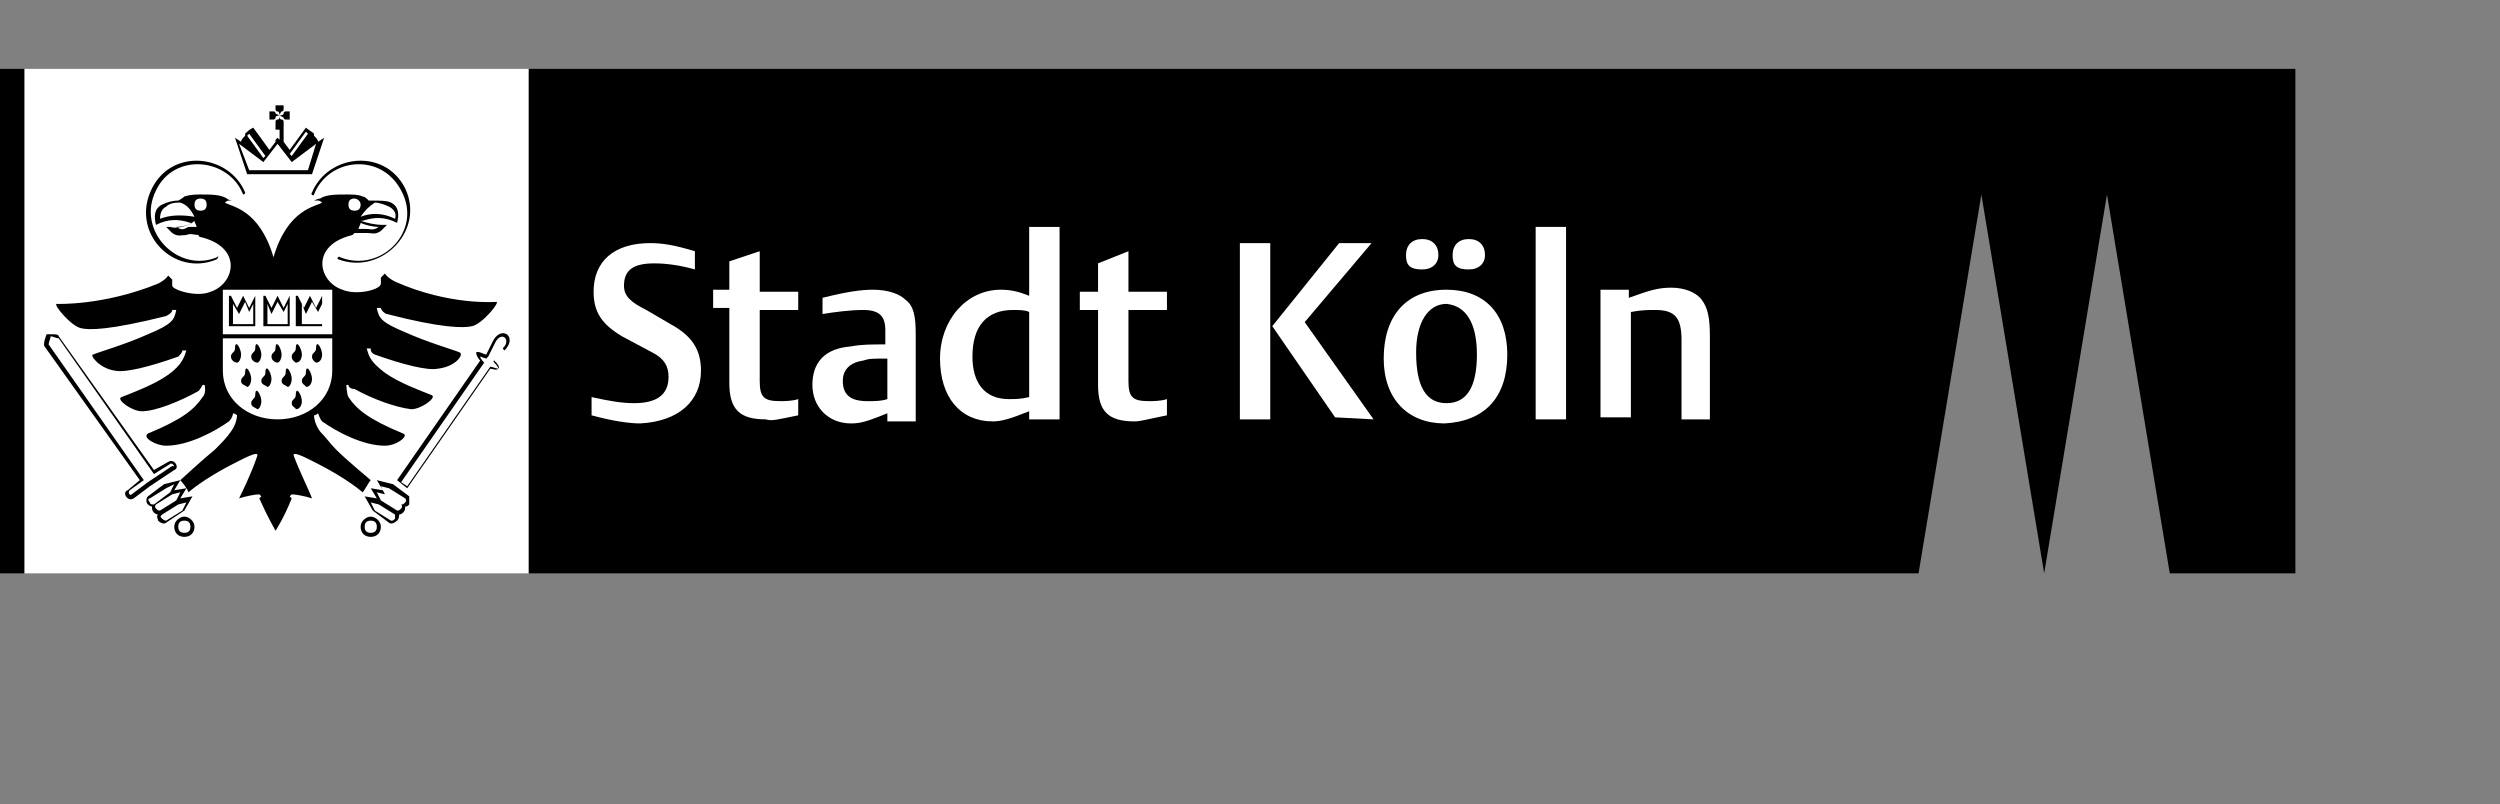 <?xml version="1.0" encoding="utf-8"?>
<!-- Generator: Adobe Illustrator 21.1.0, SVG Export Plug-In . SVG Version: 6.00 Build 0)  -->
<svg version="1.1" id="Ebene_1" xmlns="http://www.w3.org/2000/svg" xmlns:xlink="http://www.w3.org/1999/xlink" x="0px" y="0px"
	 viewBox="0 0 123.4 39.7" style="enable-background:new 0 0 123.4 39.7;" xml:space="preserve">
<rect x="0" y="0" width="123.4" height="39.7" fill="#808080" stroke="none"/>
<style type="text/css">
	.st0{fill:#FFFFFF;}
</style>
<g>
	<rect x="1.2" y="3.4" class="st0" width="24.9" height="24.9"/>
	<polygon points="26.1,3.4 113.3,3.4 113.3,28.3 107.1,28.3 104,9.6 100.9,28.3 97.8,9.6 94.7,28.3 26.1,28.3 	"/>
	<path class="st0" d="M34.6,18.3c0-1-0.4-1.7-1.5-2.3l-1.2-0.7c-0.8-0.4-1.1-0.7-1.1-1.2c0-0.8,0.5-1.1,1.5-1.1c0.6,0,1.3,0.1,2,0.3
		v-0.9c-1-0.3-1.6-0.4-2.2-0.4c-1.8,0-2.8,0.9-2.8,2.4c0,1,0.4,1.6,1.4,2.2l1.5,0.8c0.6,0.3,0.8,0.7,0.8,1.2c0,0.9-0.6,1.3-1.7,1.3
		c-0.6,0-1.2-0.1-2.1-0.3v0.9c1.1,0.3,1.9,0.4,2.4,0.4C33.5,20.8,34.6,19.8,34.6,18.3"/>
	<path class="st0" d="M39.4,20.5v-0.8c-0.3,0.1-0.7,0.1-0.9,0.1c-0.8,0-1-0.2-1-1v-3.5h1.9v-0.9h-1.9v-2L36,12.9v1.4h-0.8v0.9H36
		v3.7c0,1.3,0.5,1.8,1.8,1.8C38.1,20.8,38.4,20.7,39.4,20.5"/>
	<path class="st0" d="M43.8,19.7c-0.3,0.1-0.6,0.1-1,0.1c-0.8,0-1.2-0.3-1.2-1c0-0.5,0.3-0.9,1-1c0.3-0.1,0.4-0.1,1.2-0.1V19.7z
		 M45.2,20.7v-4.2c0-0.9-0.1-1.4-0.5-1.7c-0.3-0.3-0.9-0.5-1.6-0.5c-0.6,0-1.3,0.1-2.5,0.4v0.8c0.6-0.1,1.4-0.2,2-0.2
		c0.8,0,1.1,0.3,1.1,1V17c-0.7,0-1.2,0-1.7,0.1c-1.3,0.1-1.9,0.8-1.9,1.9c0,1.1,0.8,1.9,1.9,1.9c0.5,0,0.8-0.1,1.8-0.5v0.4h1.4V20.7
		z"/>
	<path class="st0" d="M50.8,19.6c-0.4,0.1-0.7,0.1-1,0.1c-1.2,0-1.8-0.8-1.8-2.1c0-1.5,0.7-2.3,2-2.3c0.3,0,0.6,0,0.8,0.1V19.6z
		 M52.3,20.7v-9.5h-1.5v3.4c-0.5-0.2-0.9-0.3-1.4-0.3c-1.7,0-3,1.5-3,3.4s1,3.1,2.6,3.1c0.4,0,0.8-0.1,1.8-0.5v0.4H52.3z"/>
	<path class="st0" d="M57.6,20.5v-0.8c-0.3,0.1-0.7,0.1-0.9,0.1c-0.8,0-1-0.2-1-1v-3.5h1.9v-0.9h-1.9v-2L54.2,13v1.4h-0.9v0.9h0.9
		V19c0,1.3,0.5,1.8,1.8,1.8C56.3,20.8,56.6,20.7,57.6,20.5"/>
	<path class="st0" d="M62.7,12h-1.5v8.7h1.5V12z M67.8,20.7l-3.4-4.8l3.3-3.9h-1.6l-3.3,4.1l3.1,4.5L67.8,20.7L67.8,20.7z"/>
	<path class="st0" d="M72.9,17.5c0,1.6-0.5,2.4-1.5,2.4s-1.5-0.8-1.5-2.5c0-1.5,0.6-2.4,1.5-2.4C72.4,15.1,72.9,16,72.9,17.5
		 M74.4,17.5c0-2-1.1-3.2-3-3.2c-2,0-3.1,1.3-3.1,3.4c0,2,1.2,3.2,3,3.2C73.3,20.8,74.4,19.6,74.4,17.5 M71,12.6
		c0-0.5-0.3-0.8-0.8-0.8s-0.8,0.3-0.8,0.8s0.2,0.7,0.8,0.7C70.7,13.3,71,13,71,12.6 M73.3,12.6c0-0.5-0.3-0.8-0.8-0.8
		s-0.8,0.3-0.8,0.8s0.2,0.7,0.8,0.7C73,13.3,73.3,13,73.3,12.6"/>
	<rect x="75.8" y="11.2" class="st0" width="1.5" height="9.5"/>
	<path class="st0" d="M84.4,20.7v-4.1c0-0.9-0.1-1.4-0.4-1.8s-0.9-0.6-1.5-0.6s-1,0.1-2.1,0.5v-0.4H79v6.3h1.5v-5.2
		c0.5-0.1,0.9-0.1,1.2-0.1c1,0,1.3,0.4,1.3,1.5v3.9H84.4z"/>
	<rect x="0" y="3.4" width="1.2" height="24.9"/>
	<path d="M11.9,18.8c0-0.2,0.2-0.2,0.2-0.4c0-0.5,0.3,0,0.3,0.3c0,0.2-0.1,0.4-0.2,0.4C12.1,19,11.9,19,11.9,18.8 M12.9,18.8
		c0-0.2,0.2-0.2,0.2-0.4c0-0.5,0.3,0,0.3,0.3c0,0.2-0.1,0.4-0.2,0.4C13.1,19,12.9,19,12.9,18.8 M13.9,18.8c0-0.2,0.2-0.2,0.2-0.4
		c0-0.5,0.3,0,0.3,0.3c0,0.2-0.1,0.4-0.2,0.4C14.1,19,13.9,19,13.9,18.8 M14.9,18.8c0-0.2,0.2-0.2,0.2-0.4c0-0.5,0.3,0,0.3,0.3
		c0,0.2-0.1,0.4-0.3,0.4C15.1,19,14.9,19,14.9,18.8 M11.4,17.6c0-0.2,0.2-0.2,0.2-0.4c0-0.5,0.3,0,0.3,0.3c0,0.2-0.1,0.4-0.2,0.4
		S11.4,17.8,11.4,17.6 M12.4,17.6c0-0.2,0.2-0.2,0.2-0.4c0-0.5,0.3,0,0.3,0.3c0,0.2-0.1,0.4-0.2,0.4S12.4,17.8,12.4,17.6 M13.4,17.6
		c0-0.2,0.2-0.2,0.2-0.4c0-0.5,0.3,0,0.3,0.3c0,0.2-0.1,0.4-0.2,0.4S13.4,17.8,13.4,17.6 M14.4,17.6c0-0.2,0.2-0.2,0.2-0.4
		c0-0.5,0.3,0,0.3,0.3c0,0.2-0.1,0.4-0.3,0.4C14.6,17.9,14.4,17.8,14.4,17.6 M15.4,17.6c0-0.2,0.2-0.2,0.2-0.4c0-0.5,0.3,0,0.3,0.3
		c0,0.2-0.1,0.4-0.3,0.4C15.6,17.9,15.4,17.8,15.4,17.6 M12.4,19.9c0-0.2,0.2-0.2,0.2-0.4c0-0.5,0.3,0,0.3,0.3
		c0,0.2-0.1,0.4-0.2,0.4C12.6,20.1,12.4,20.1,12.4,19.9 M14.4,19.9c0-0.2,0.2-0.2,0.2-0.4c0-0.5,0.3,0,0.3,0.3
		c0,0.2-0.1,0.4-0.3,0.4C14.6,20.1,14.4,20.1,14.4,19.9 M11.4,14.6l0.3,0.6l0.3-0.6l0.3,0.6l0.3-0.6v1.5h-1.3v-1.5H11.4z M11.5,15v1
		h1v-1l-0.2,0.4l-0.2-0.5l-0.3,0.6L11.5,15z M13.2,15v1h1v-1L14,15.4l-0.3-0.5l-0.3,0.6L13.2,15z M13.1,14.6l0.3,0.6l0.3-0.6
		l0.3,0.6l0.3-0.6v1.5H13v-1.5H13.1z M14.9,15v1h1v-1l-0.2,0.4l-0.3-0.5l-0.3,0.6L14.9,15z M14.7,14.6l0.3,0.6l0.3-0.6l0.3,0.6
		l0.3-0.6v1.5h-1.3v-1.5H14.7z M17.5,9.8c-0.2,0-0.3,0.1-0.3,0.3s0.1,0.3,0.3,0.3c0.2,0,0.3-0.1,0.3-0.3S17.6,9.8,17.5,9.8 M9.9,9.8
		c-0.2,0-0.3,0.1-0.3,0.3s0.1,0.3,0.3,0.3c0.2,0,0.3-0.1,0.3-0.3S10.1,9.8,9.9,9.8 M8.2,10.2c-0.2,0.1-0.3,0.3-0.3,0.6
		c0.5-0.2,1.1-0.2,1.7-0.1c-0.2-0.4-0.4-0.6-0.7-0.7C8.7,10,8.4,10,8.2,10.2 M8.7,11.2c0.3,0.2,0.4,0.1,0.6,0c0.1,0,0.3,0,0.4,0
		c0-0.1-0.1-0.2-0.1-0.3C9.4,11.1,9,11.2,8.7,11.2 M18.7,11.2c-0.3,0-0.7-0.1-0.9-0.2c0,0.1-0.1,0.2-0.1,0.3c0.2,0,0.3,0,0.4,0
		C18.3,11.3,18.4,11.4,18.7,11.2 M19.2,10.2C19,10.1,18.7,10,18.5,10c-0.3,0.2-0.5,0.4-0.7,0.7c0.5-0.2,1.1-0.2,1.7,0.1
		C19.6,10.5,19.4,10.3,19.2,10.2 M19.3,10c0.4,0.2,0.4,0.6,0.3,1c-0.6-0.3-1.1-0.3-1.7-0.1c0,0,0,0-0.1,0c0.3,0.1,0.7,0.2,1.1,0.2
		h0.2c-0.1,0.1-0.2,0.2-0.3,0.3c-0.3,0.2-0.4,0.1-0.7,0.1c-0.2,0-0.4,0-0.6,0l-0.1,0.1c-2.1,0.5-1.7,2.3-0.5,2.7
		c0.7,0.3,1.9,0,1.9-0.3c0-0.1,0-0.2,0-0.3c0.1-0.1,0.2-0.2,0.2-0.2s0.1,0.2,0.5,0.4c2.7,1.2,5,1,5,1c0.2,0-0.7,1.1-1.2,1.2
		c-0.4,0.1-1.5,0.1-4.2-0.6c-0.1,0-0.3-0.2-0.3-0.3c-0.1,0-0.2,0-0.2,0c0.1,0.5,0.2,0.7,1.4,1.2c1.1,0.5,2.5,0.9,2.7,1
		s-0.2,0.7-1.1,0.8c-0.5,0.1-1.7-0.2-3.1-0.7c-0.2-0.1-0.2-0.2-0.2-0.3c-0.1,0-0.2,0-0.2,0c0.1,0.3,0.1,0.6,0.9,1.2
		c0.7,0.5,1.8,0.9,2.3,1.1c0.3,0.1-0.5,0.7-1,0.7c-0.8-0.1-1.9-0.5-2.8-1c-0.3,0-0.3-0.2-0.3-0.2c-0.1,0-0.2,0-0.1,0
		c0,0,0,0.4,0.1,0.6c0.4,0.6,1,1.1,2.7,1.8c0.3,0.1-0.3,0.6-0.9,0.6c-1.1,0-2.4-0.7-3.1-1.2c-0.1-0.1-0.2-0.4-0.2-0.4
		s-0.1,0.1-0.2,0.1c0,0,0,0.4,0.3,0.8c0.3,0.3,0.5,0.6,0.8,0.9c0.5,0.5,1.7,1.5,1.7,1.5c-0.1,0.1-0.3,0.5-0.4,0.6
		c-0.7-0.6-1.8-1.2-2.2-1.4c-0.4-0.2-1.3-0.7-1.2-0.4c0.3,0.8,0.8,1.8,0.9,2.1c-0.3-0.1-0.8-0.2-1-0.2l-0.1,0.1l0.1,0.1
		c-0.4,1-0.8,1.6-0.8,1.6s-0.4-0.7-0.8-1.6l0.1-0.1l-0.1-0.1c-0.2,0-0.7,0.1-1,0.2c0.1-0.2,0.6-1.2,0.9-2.1c0.1-0.3-0.8,0.2-1.2,0.4
		c-0.4,0.2-1.5,0.8-2.2,1.4c0-0.1-0.3-0.5-0.4-0.6c0,0,1.2-1.1,1.7-1.5c0.3-0.3,0.6-0.6,0.8-0.9c0.3-0.4,0.3-0.8,0.3-0.8
		c-0.1-0.1-0.2-0.1-0.2-0.1s0,0.2-0.2,0.4c-0.7,0.5-2,1.2-3.1,1.2c-0.5,0-1.2-0.4-0.9-0.6c1.7-0.7,2.3-1.2,2.7-1.8
		c0.2-0.2,0.1-0.6,0.1-0.6H10c0,0-0.1,0.2-0.2,0.3c-0.9,0.5-2.1,1-2.8,1c-0.5,0-1.3-0.6-1-0.7c0.5-0.2,1.6-0.6,2.3-1.1
		C9,18,9.1,17.6,9.2,17.3c0,0-0.1,0-0.2,0c0,0.1-0.1,0.2-0.2,0.3c-1.4,0.5-2.6,0.8-3.1,0.7c-0.8-0.1-1.3-0.8-1.1-0.8
		c0.2-0.1,1.6-0.5,2.7-1c1.2-0.5,1.3-0.7,1.4-1.2c0,0-0.1,0-0.2,0c0,0.1-0.1,0.2-0.3,0.3c-2.8,0.7-3.8,0.7-4.2,0.6
		C3.5,16.1,2.6,15,2.8,15c0,0,2.3,0.1,5-1c0.4-0.2,0.5-0.4,0.5-0.4s0.1,0.1,0.2,0.2c0,0.1,0,0.2,0,0.3c0,0.2,1.2,0.6,1.9,0.3
		c1.2-0.4,1.6-2.2-0.5-2.7c0,0-0.1,0-0.1-0.1c-0.2,0-0.4-0.1-0.6,0c-0.3,0-0.4,0.1-0.7-0.1c-0.1-0.1-0.2-0.2-0.3-0.3h0.2
		c0.3,0.1,0.7,0,1.1-0.2c0,0,0,0-0.1,0c-0.6-0.2-1.1-0.2-1.7,0.1c-0.1-0.4-0.1-0.8,0.3-1C8.2,10,8.5,9.9,8.8,9.9
		C9,9.8,9.1,9.7,9.1,9.7c0.3-0.1,0.6-0.1,0.8-0.1c0.5,0,1,0,1.3,0.2c0.1,0.1,0.3,0.1,0.3,0.1s-0.1,0-0.2,0S11.1,10,11.1,10
		c0.3,0.2,1.7,0.3,2.4,2.7c0.7-2.4,2.1-2.5,2.4-2.7c0,0-0.1-0.1-0.2-0.1s-0.2,0-0.2,0s0.2-0.1,0.3-0.1c0.3-0.2,0.8-0.2,1.3-0.2
		c0.3,0,0.6,0,0.8,0.1c0.1,0,0.2,0.1,0.3,0.2C18.8,9.9,19.1,9.9,19.3,10 M11,18.3c0,1.4,1.2,2.4,2.7,2.4s2.7-1,2.7-2.4v-1.6H11
		L11,18.3z M11,16.5h5.4v-2.2H11V16.5z M18.3,25.7c-0.2,0-0.3,0.1-0.3,0.3s0.1,0.3,0.3,0.3c0.2,0,0.3-0.1,0.3-0.3
		C18.6,25.8,18.5,25.7,18.3,25.7 M18.3,25.5c0.2,0,0.5,0.2,0.5,0.5s-0.2,0.5-0.5,0.5s-0.5-0.2-0.5-0.5S18.1,25.5,18.3,25.5
		 M18.8,24.7l0.8,0.5l0,0c0.1,0,0.1,0,0.2-0.1c0.1-0.1,0-0.2,0-0.2l0,0l0,0L19,24.4l-0.4-0.1L18.8,24.7z M19.5,25.4l-0.8-0.5
		l-0.4-0.1l0.2,0.4l0.8,0.5l0,0c0.1,0,0.1,0,0.2-0.1C19.5,25.5,19.5,25.5,19.5,25.4L19.5,25.4L19.5,25.4z M19.7,25.4
		c0,0.1,0,0.2-0.1,0.3s-0.3,0.2-0.4,0.1l0,0l-0.8-0.6L18,24.5l0.6,0.1l-0.3-0.5l0.6,0.1l-0.3-0.5l0.8,0.2l0.8,0.6c0,0.1,0,0.3,0,0.4
		C20.1,25,20.1,25,20,25c0,0.1,0,0.2-0.1,0.3C19.8,25.4,19.7,25.4,19.7,25.4 M19.8,24.9c0.1,0,0.1,0,0.2-0.1c0.1-0.1,0-0.2,0-0.2
		l-0.8-0.5L18.8,24l0.2,0.4L19.8,24.9L19.8,24.9 M9.1,25.7c-0.2,0-0.3,0.1-0.3,0.3s0.1,0.3,0.3,0.3c0.2,0,0.3-0.1,0.3-0.3
		C9.4,25.8,9.3,25.7,9.1,25.7 M9.1,25.5c0.2,0,0.5,0.2,0.5,0.5s-0.2,0.5-0.5,0.5S8.6,26.3,8.6,26S8.9,25.5,9.1,25.5 M8.7,24.7
		l0.2-0.4l-0.4,0.1l-0.8,0.5l0,0l0,0c0,0-0.1,0.1,0,0.2c0.1,0.1,0.1,0.1,0.2,0.1l0,0L8.7,24.7z M8,25.4L8,25.4
		C7.9,25.4,7.9,25.4,8,25.4c-0.1,0.1-0.1,0.1,0,0.2c0.1,0.1,0.2,0.1,0.2,0.1l0,0L9,25.2l0.2-0.4l-0.4,0.1L8,25.4z M7.8,25.4
		c-0.1,0-0.2-0.1-0.2-0.1c-0.1-0.1-0.1-0.2-0.1-0.3c-0.1,0-0.2-0.1-0.2-0.1c-0.1-0.1-0.1-0.3,0-0.4l0.8-0.6l0.8-0.2l-0.3,0.5
		l0.6-0.1l-0.3,0.5l0.6-0.1l-0.4,0.7l-0.9,0.6l0,0c-0.1,0.1-0.3,0-0.4-0.1C7.8,25.6,7.7,25.5,7.8,25.4 M7.6,24.9L7.6,24.9l0.8-0.6
		l0.2-0.4l-0.4,0.2l-0.8,0.5c-0.1,0-0.1,0.1,0,0.2C7.4,24.9,7.5,24.9,7.6,24.9 M16.7,12.8c-0.1,0,0-0.2,0.1-0.1c2,0.8,4.1-1.3,3-3.3
		c-1-1.9-3.6-1.6-4.3,0.2c0,0.1-0.2,0-0.1-0.1C16.2,7.6,19,7.3,20,9.3C21,11.4,18.8,13.6,16.7,12.8 M12.2,6.7L13,7.8l0.1-0.1
		l-0.8-1.1C12.3,6.6,12.3,6.6,12.2,6.7 M11.9,7c0-0.1,0.1-0.2,0.2-0.3V6.6c0.1-0.1,0.2-0.2,0.4-0.3l0.8,1.1L13.6,7V6
		c0,0,0-0.1,0.1-0.1s0.1-0.1,0.1-0.2c0,0-0.2,0-0.2,0.1s-0.1,0.1-0.1,0.1h-0.2V5.5h0.2c0,0,0.1,0,0.1,0.1l0.2,0.1c0,0,0-0.2-0.1-0.2
		s-0.1-0.1-0.1-0.1V5.2H14v0.2c0,0,0,0.1-0.1,0.1c0,0-0.1,0.1-0.1,0.2c0,0,0.2,0,0.2-0.1s0.1-0.1,0.1-0.1h0.2v0.4h-0.2
		c0,0-0.1,0-0.1-0.1l-0.2-0.1c0,0.1,0,0.2,0.1,0.2S14,6,14,6v1l0.3,0.4l0.8-1.1c0.1,0.1,0.3,0.2,0.4,0.3v0.1
		c0.1,0.1,0.2,0.2,0.2,0.3L16,6.8l-0.6,1.8h-3.2l-0.6-1.8L11.9,7z M13.6,6.9l0.1-0.1l0.1,0.1V6.4h-0.2V6.9z M14.3,7.6l0.1,0.1
		l0.8-1.1l-0.1-0.1L14.3,7.6z M15.6,7.1L14.4,8l-0.7-0.9L13,8l-1.2-0.9l0.5,1.3h2.9L15.6,7.1z M8.4,22.9l-0.8,0.5l-4.7-6.7
		c-0.1,0-0.3-0.1-0.4-0.1c0,0.1-0.1,0.3-0.1,0.4l4.7,6.7l-0.7,0.5c-0.1,0.1,0,0.3,0.1,0.2l0.8-0.6L8.5,23
		C8.7,23.1,8.5,22.8,8.4,22.9 M8.3,22.8c0.3-0.2,0.6,0.3,0.3,0.4L7.4,24l-0.8,0.6c-0.3,0.2-0.6-0.3-0.3-0.4l0.6-0.5l-4.7-6.6
		c-0.1-0.1,0.1-0.6,0.1-0.6s0.2,0,0.3,0c0.1,0,0.3,0,0.3,0.1l4.7,6.6L8.3,22.8z M10.7,12.8c-2.1,0.9-4.3-1.3-3.2-3.5
		c1-2,3.8-1.7,4.6,0.2c0,0.1-0.1,0.1-0.1,0.1c-0.7-1.8-3.4-2.1-4.3-0.2c-1,2,1.1,4.1,3,3.3C10.8,12.6,10.8,12.7,10.7,12.8 M24,17.5
		l0.3-0.6c0.4-0.9,1.3-0.3,0.6,0.4l-0.5,0.5c0.1,0.1,0.3,0.3,0.2,0.4s-0.3,0-0.4,0l-4.1,5.9l-0.5-0.4l4.1-5.9
		c-0.1-0.1-0.2-0.3-0.2-0.4C23.6,17.3,23.9,17.5,24,17.5 M24.9,17.1c0.3-0.4-0.2-0.8-0.5-0.1l-0.3,0.6C24,17.7,24,17.7,24,17.7
		l-0.3-0.1c0,0.1,0.2,0.3,0.2,0.3l-4.1,5.9l0.3,0.2l4.1-5.9c0.1,0,0.3,0.1,0.4,0.1c0-0.1-0.2-0.3-0.2-0.3s-0.1-0.1,0-0.1l0.5-0.5
		C24.8,17.2,24.8,17.2,24.9,17.1"/>
</g>
</svg>
